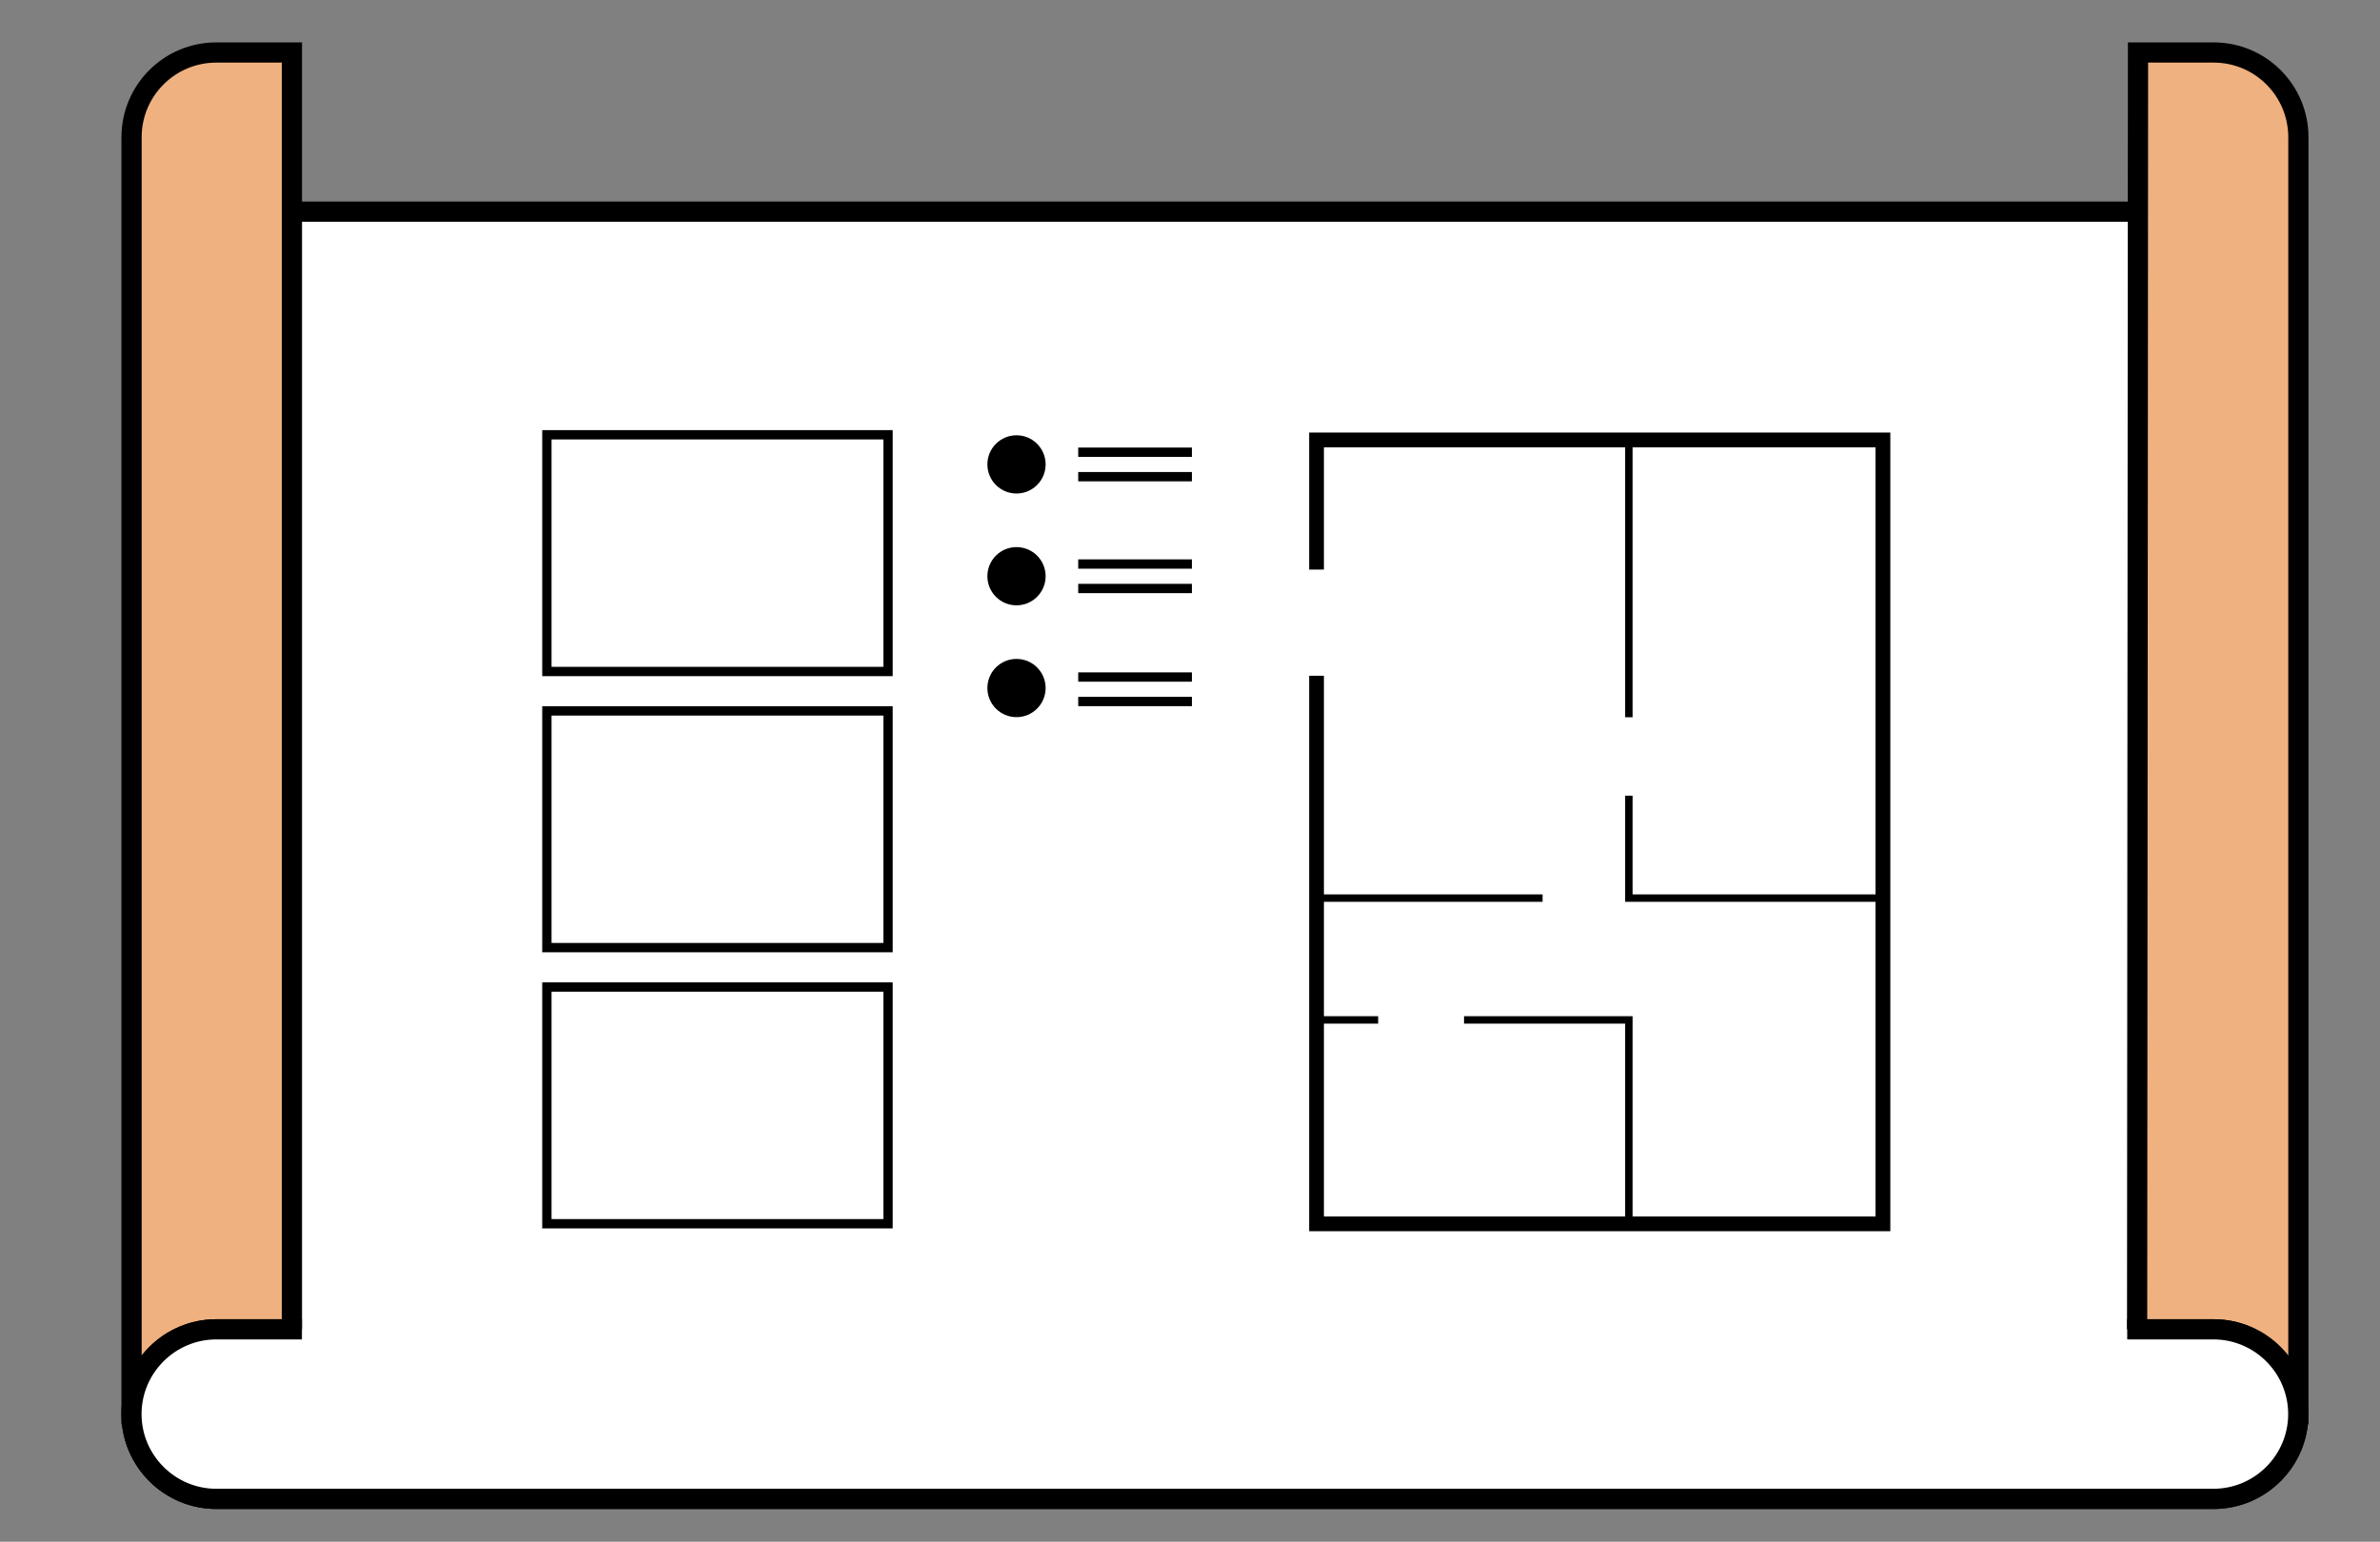<?xml version="1.0" encoding="UTF-8"?><svg id="Web" xmlns="http://www.w3.org/2000/svg" viewBox="0 0 240.27 155.67"><rect x="0" y="0" width="240.27" height="155.67" fill="#808080" stroke="none"/><defs><style>.cls-1{fill:#efb180;}.cls-1,.cls-2,.cls-3,.cls-4,.cls-5,.cls-6,.cls-7{stroke:#000;stroke-miterlimit:10;}.cls-1,.cls-4,.cls-7{stroke-width:2.04px;}.cls-2{stroke-width:1.49px;}.cls-2,.cls-5,.cls-6,.cls-7{fill:none;}.cls-3,.cls-6{stroke-width:.94px;}.cls-8,.cls-4{fill:#fff;}.cls-5{stroke-width:.75px;}</style></defs><polygon class="cls-8" points="19.43 21.37 223.91 21.37 232.02 137.63 232.02 143.82 228.44 149.73 15.46 148.47 13.28 143.82 13.28 111.61 19.43 21.37"/><path class="cls-1" d="M13.28,143.82V13.86s0,0,0,0c0-4.73,3.83-8.56,8.56-8.56h7.63v128.92h-7.63c-4.73,0-8.56,3.83-8.56,8.56h0c0,4.73,3.83,8.56,8.56,8.56h119.14s-.37,0-.37,0h82.86c4.73,0,8.56-3.83,8.56-8.56h0c0-4.73-3.83-8.56-8.56-8.56h-7.72l.09-128.92h7.63c4.73,0,8.56,3.83,8.56,8.56h0v129.96"/><line class="cls-7" x1="29.56" y1="21.37" x2="215.74" y2="21.37"/><polyline class="cls-2" points="132.91 57.51 132.91 44.42 190.09 44.42 190.09 123.57 132.91 123.57 132.91 68.23"/><line class="cls-5" x1="164.44" y1="44.42" x2="164.44" y2="72.42"/><polyline class="cls-5" points="164.44 80.34 164.44 90.68 190.09 90.68"/><polyline class="cls-5" points="164.44 123.57 164.44 102.98 147.8 102.98"/><line class="cls-5" x1="132.91" y1="102.98" x2="139.13" y2="102.98"/><line class="cls-5" x1="155.73" y1="90.68" x2="132.91" y2="90.68"/><circle class="cls-3" cx="102.62" cy="46.89" r="2.47"/><circle class="cls-3" cx="102.62" cy="58.18" r="2.47"/><circle class="cls-3" cx="102.62" cy="69.47" r="2.47"/><line class="cls-6" x1="108.85" y1="45.66" x2="120.33" y2="45.66"/><line class="cls-6" x1="108.85" y1="48.13" x2="120.33" y2="48.13"/><line class="cls-6" x1="108.85" y1="56.95" x2="120.33" y2="56.95"/><line class="cls-6" x1="108.85" y1="59.42" x2="120.33" y2="59.42"/><line class="cls-6" x1="108.85" y1="68.36" x2="120.33" y2="68.36"/><line class="cls-6" x1="108.85" y1="70.83" x2="120.33" y2="70.83"/><rect class="cls-6" x="55.21" y="43.9" width="34.44" height="23.9"/><rect class="cls-6" x="55.21" y="71.78" width="34.44" height="23.9"/><rect class="cls-6" x="55.21" y="99.66" width="34.44" height="23.9"/><path class="cls-4" d="M30.48,134.22h-8.65c-4.71,0-8.56,3.85-8.56,8.56h0c0,4.71,3.85,8.56,8.56,8.56h201.63c4.71,0,8.56-3.85,8.56-8.56h0c0-4.71-3.85-8.56-8.56-8.56h-8.71"/></svg>